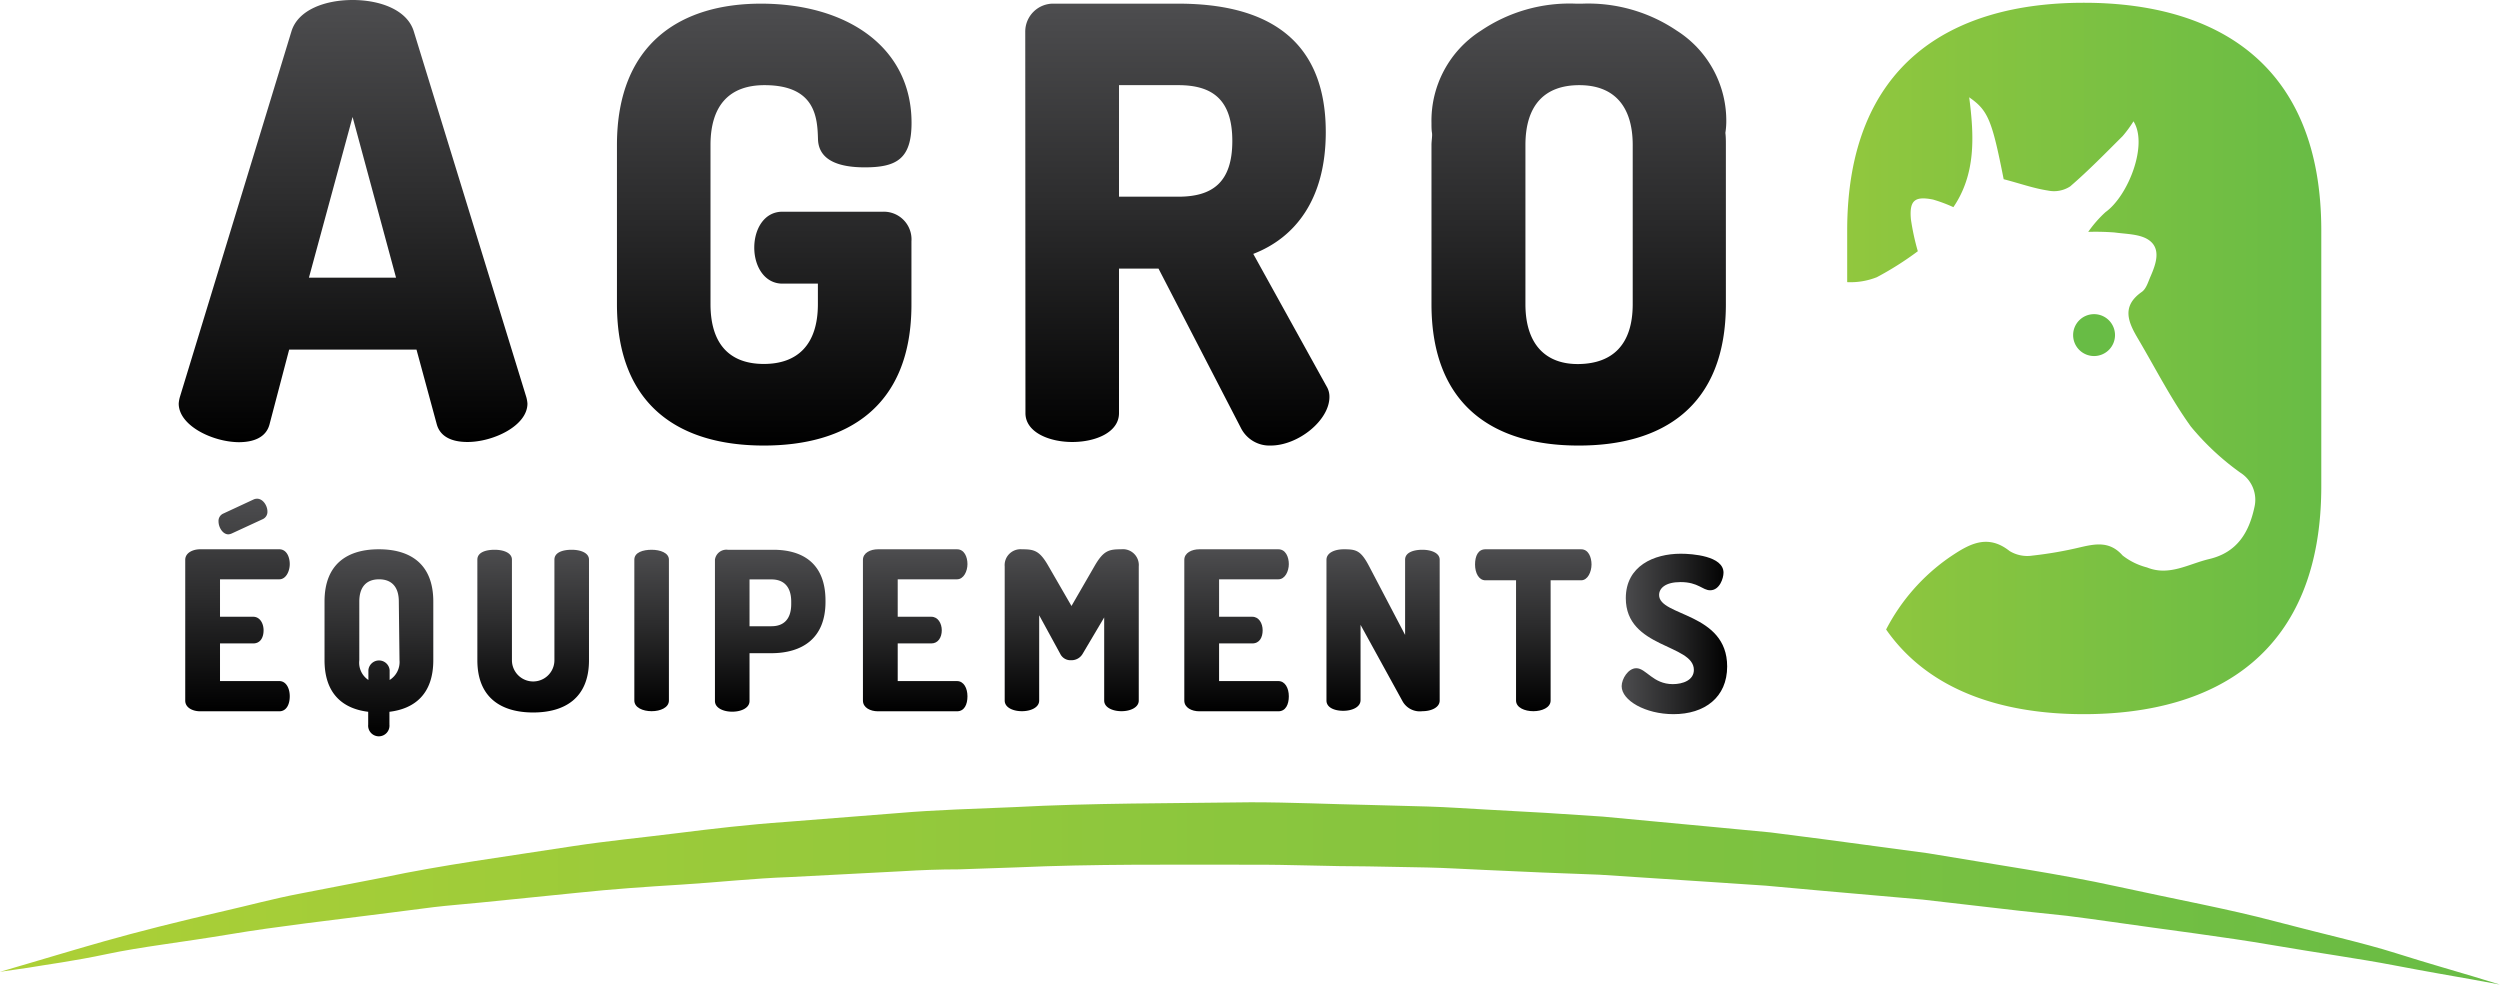 <svg id="Calque_1" data-name="Calque 1" xmlns="http://www.w3.org/2000/svg" xmlns:xlink="http://www.w3.org/1999/xlink" viewBox="0 0 253.06 99.66"><defs><style>.cls-1{fill:url(#linear-gradient);}.cls-2{fill:url(#linear-gradient-2);}.cls-3{fill:url(#linear-gradient-3);}.cls-4{fill:url(#linear-gradient-4);}.cls-5{fill-rule:evenodd;fill:url(#linear-gradient-5);}.cls-6{fill:url(#linear-gradient-6);}.cls-7{fill:url(#linear-gradient-7);}.cls-8{fill:url(#linear-gradient-8);}.cls-9{fill:url(#linear-gradient-9);}.cls-10{fill:url(#linear-gradient-10);}.cls-11{fill:url(#linear-gradient-11);}.cls-12{fill:url(#linear-gradient-12);}.cls-13{fill:url(#linear-gradient-13);}.cls-14{fill:url(#linear-gradient-14);}.cls-15{fill:url(#linear-gradient-15);}.cls-16{fill:url(#linear-gradient-16);}.cls-17{fill:url(#linear-gradient-17);}.cls-18{fill:url(#linear-gradient-18);}</style><linearGradient id="linear-gradient" x1="-1.04" y1="90.43" x2="253.59" y2="90.43" gradientUnits="userSpaceOnUse"><stop offset="0" stop-color="#add036"/><stop offset="1" stop-color="#68bc45"/></linearGradient><linearGradient id="linear-gradient-2" x1="35.45" x2="35.45" y2="44.74" gradientUnits="userSpaceOnUse"><stop offset="0" stop-color="#4d4d4f"/><stop offset="0.46" stop-color="#2c2c2d"/><stop offset="1"/></linearGradient><linearGradient id="linear-gradient-3" x1="77.08" y1="0.37" x2="77.08" y2="45.1" xlink:href="#linear-gradient-2"/><linearGradient id="linear-gradient-4" x1="118.9" y1="0.37" x2="118.9" y2="45.1" xlink:href="#linear-gradient-2"/><linearGradient id="linear-gradient-5" x1="186.71" y1="36.3" x2="234.71" y2="36.3" gradientUnits="userSpaceOnUse"><stop offset="0" stop-color="#91c73e"/><stop offset="1" stop-color="#68bc45"/></linearGradient><linearGradient id="linear-gradient-6" x1="209.58" y1="33.92" x2="213.82" y2="33.92" gradientUnits="userSpaceOnUse"><stop offset="0.21" stop-color="#68bc45"/><stop offset="1" stop-color="#68bc45"/></linearGradient><linearGradient id="linear-gradient-7" x1="23.76" y1="50.49" x2="23.76" y2="71.99" xlink:href="#linear-gradient-2"/><linearGradient id="linear-gradient-8" x1="38.13" y1="55.6" x2="38.13" y2="74.43" xlink:href="#linear-gradient-2"/><linearGradient id="linear-gradient-9" x1="53.7" y1="55.6" x2="53.7" y2="72.12" xlink:href="#linear-gradient-2"/><linearGradient id="linear-gradient-10" x1="65.69" y1="55.6" x2="65.69" y2="71.99" xlink:href="#linear-gradient-2"/><linearGradient id="linear-gradient-11" x1="77.72" y1="55.6" x2="77.72" y2="71.99" xlink:href="#linear-gradient-2"/><linearGradient id="linear-gradient-12" x1="92.38" y1="55.6" x2="92.38" y2="71.99" xlink:href="#linear-gradient-2"/><linearGradient id="linear-gradient-13" x1="108.2" y1="55.6" x2="108.2" y2="71.99" xlink:href="#linear-gradient-2"/><linearGradient id="linear-gradient-14" x1="124.91" y1="55.6" x2="124.91" y2="71.99" xlink:href="#linear-gradient-2"/><linearGradient id="linear-gradient-15" x1="139.68" y1="55.6" x2="139.68" y2="71.99" xlink:href="#linear-gradient-2"/><linearGradient id="linear-gradient-16" x1="154.94" y1="55.6" x2="154.94" y2="71.99" xlink:href="#linear-gradient-2"/><linearGradient id="linear-gradient-17" x1="163.9" y1="64.17" x2="174.58" y2="64.17" xlink:href="#linear-gradient-2"/><linearGradient id="linear-gradient-18" x1="159.57" y1="0.37" x2="159.57" y2="45.1" xlink:href="#linear-gradient-2"/></defs><title>agro-equipements-logo</title><path class="cls-1" d="M-.27,98.37l2.76-.81c1.8-.52,4.43-1.33,7.79-2.28s7.49-2,12.25-3.09c2.38-.54,4.9-1.23,7.59-1.74l8.46-1.64c5.89-1.25,12.35-2.1,19.16-3.16,3.41-.52,6.93-.86,10.52-1.31s7.27-.88,11-1.14l11.42-.9c3.86-.33,7.77-.43,11.72-.6,7.89-.42,15.91-.38,23.94-.49,4.09,0,8,.19,12,.27l5.95.16c2,.06,4,.21,5.94.31q5.94.3,11.75.71l11.4,1.07,5.57.53,5.44.7,10.5,1.41c6.8,1.15,13.25,2.07,19.13,3.36s11.29,2.28,16,3.53,8.87,2.16,12.22,3.22,6,1.8,7.78,2.34l2.75.84L250,99.15c-1.85-.33-4.56-.79-8-1.45s-7.63-1.24-12.41-2.06-10.23-1.48-16.13-2.33c-1.48-.2-3-.43-4.52-.61l-4.72-.5-9.88-1.14-10.47-.92-5.41-.49-5.53-.37-11.31-.74q-5.73-.2-11.57-.48c-2-.08-3.9-.21-5.87-.25l-5.95-.11c-3.95,0-8-.19-11.9-.17-7.94,0-15.88-.08-23.69.27L96.79,88c-1.93,0-3.86.07-5.77.19l-11.33.59c-3.72.13-7.36.54-10.94.76s-7.08.46-10.47.82l-9.9,1c-1.6.16-3.18.28-4.72.46l-4.53.58c-5.91.76-11.36,1.37-16.13,2.17s-9,1.27-12.43,2-6.16,1.07-8,1.39Z" transform="translate(0.27)"/><path class="cls-2" d="M17.82,40.85a3.29,3.29,0,0,1,.12-.67l11.29-37C29.89,1,32.63,0,35.42,0s5.52,1,6.19,3.16L53,40.18a3.29,3.29,0,0,1,.12.67c0,2.25-3.46,3.89-6.07,3.89-1.52,0-2.73-.49-3.1-1.76l-2.06-7.59H29L27,43c-.36,1.27-1.58,1.76-3.1,1.76C21.27,44.74,17.82,43.1,17.82,40.85Zm22-12.74L35.42,11.84,31,28.11Z" transform="translate(0.27)"/><path class="cls-3" d="M77.11,8.62c-3.45,0-5.46,1.94-5.46,6.07V30.78c0,4.12,2,6.06,5.4,6.06s5.47-1.94,5.47-6.06V28.71H78.93c-1.82,0-2.85-1.76-2.85-3.64s1-3.64,2.85-3.64h10.2a2.8,2.8,0,0,1,2.86,3v6.38C92,41.22,85.43,45.1,77.05,45.1S62.18,41.22,62.18,30.78V14.69C62.18,4.25,68.8.37,76.75.37,85.43.37,92,4.74,92,12.44c0,3.65-1.52,4.5-4.74,4.5-2.55,0-4.67-.67-4.73-2.86S82.27,8.62,77.11,8.62Z" transform="translate(0.27)"/><path class="cls-4" d="M103.51,3.22A2.83,2.83,0,0,1,106.43.37H119c8.32,0,14.93,3.09,14.93,13,0,6.8-3.09,10.69-7.34,12.33L134,39.09a2,2,0,0,1,.3,1.09c0,2.37-3.16,4.92-5.95,4.92a3.23,3.23,0,0,1-3-1.76L117,27.19h-4V41.82c0,1.94-2.36,2.92-4.73,2.92s-4.74-1-4.74-2.92ZM113,8.62V19.91h6c3.4,0,5.47-1.39,5.47-5.64S122.39,8.62,119,8.62Z" transform="translate(0.27)"/><path class="cls-5" d="M210.66.28c-13.48,0-23.95,6.25-23.95,23.07v5.21a7.22,7.22,0,0,0,3-.5,31.94,31.94,0,0,0,4.15-2.63,24,24,0,0,1-.7-3.23c-.17-1.91.38-2.37,2.24-2a15.06,15.06,0,0,1,2.06.77c2.26-3.33,2.12-7.11,1.6-11.12,1.92,1.33,2.31,2.32,3.49,8.29,1.62.42,3,.92,4.49,1.15a3,3,0,0,0,2.24-.42c1.85-1.59,3.57-3.36,5.31-5.09a12.4,12.4,0,0,0,1.1-1.5c1.51,2.37-.55,7.56-2.83,9.19a12,12,0,0,0-1.75,2,26,26,0,0,1,2.65.06c1.22.17,2.66.15,3.54.81,1.18.88.67,2.37.13,3.61-.25.56-.44,1.28-.9,1.6-2.09,1.46-1.37,3.07-.38,4.74,1.77,3,3.34,6.1,5.35,8.89a26.25,26.25,0,0,0,5,4.66,3.25,3.25,0,0,1,1.43,3.51c-.56,2.6-1.78,4.58-4.58,5.24-2.08.49-4.05,1.76-6.29.85a6.71,6.71,0,0,1-2.47-1.21c-1.26-1.43-2.65-1.21-4.21-.85a39.58,39.58,0,0,1-4.92.86,3.46,3.46,0,0,1-2.31-.46c-2.3-1.83-4.22-.62-6.08.63a20.16,20.16,0,0,0-6.42,7.31c4.23,6.07,11.54,8.57,20,8.57,13.49,0,24.05-6.26,24.05-23.07V23.35C234.71,6.53,224.15.28,210.66.28Z" transform="translate(0.27)"/><path class="cls-6" d="M213.82,33.92a2.12,2.12,0,1,1-2.12-2.12A2.12,2.12,0,0,1,213.82,33.92Z" transform="translate(0.27)"/><path class="cls-7" d="M22,62.43h3.36c.67,0,1.05.66,1.05,1.37s-.31,1.33-1.05,1.33H22v3.81h6c.68,0,1.06.71,1.06,1.54S28.72,72,28,72H20c-.76,0-1.52-.36-1.52-1.08V56.67c0-.71.76-1.07,1.52-1.07h8c.74,0,1.06.78,1.06,1.5s-.38,1.54-1.06,1.54H22ZM23.19,54a1.07,1.07,0,0,1-.34.09c-.58,0-1-.72-1-1.31a.81.81,0,0,1,.45-.78l3.14-1.46a.94.94,0,0,1,.31-.06c.6,0,1.05.71,1.05,1.29a.81.81,0,0,1-.45.77Z" transform="translate(0.27)"/><path class="cls-8" d="M37,73.35v-1.3c-2.55-.31-4.42-1.81-4.42-5.22V60.89c0-3.88,2.4-5.29,5.5-5.29s5.51,1.41,5.51,5.29v5.94c0,3.41-1.88,4.91-4.44,5.22v1.3a1.08,1.08,0,1,1-2.15,0Zm3.1-12.46c0-1.53-.77-2.25-2-2.25s-2,.72-2,2.25v5.94a2.1,2.1,0,0,0,.92,2v-1a1.08,1.08,0,0,1,2.15,0v1a2.14,2.14,0,0,0,1-2Z" transform="translate(0.27)"/><path class="cls-9" d="M55.85,56.65c0-.74.85-1,1.75-1s1.75.31,1.75,1V66.83c0,3.86-2.49,5.29-5.65,5.29s-5.65-1.43-5.65-5.29V56.65c0-.74.85-1,1.75-1s1.75.31,1.75,1V66.83a2.15,2.15,0,1,0,4.3,0Z" transform="translate(0.27)"/><path class="cls-10" d="M63.94,56.65c0-.74.88-1,1.75-1s1.75.31,1.75,1V70.91c0,.72-.87,1.08-1.75,1.08s-1.75-.36-1.75-1.08Z" transform="translate(0.27)"/><path class="cls-11" d="M72.1,56.65a1.17,1.17,0,0,1,1.3-1H78c3,0,5.29,1.39,5.29,5.15v.12c0,3.76-2.42,5.2-5.51,5.2H75.6v4.84c0,.72-.87,1.08-1.75,1.08s-1.75-.36-1.75-1.08Zm3.5,2v4.74h2.22c1.25,0,2-.72,2-2.25v-.24c0-1.53-.77-2.25-2-2.25Z" transform="translate(0.27)"/><path class="cls-12" d="M90.6,62.43H94c.67,0,1.06.66,1.06,1.37S94.7,65.13,94,65.13H90.6v3.81h6c.68,0,1.06.71,1.06,1.54S97.35,72,96.6,72h-8c-.76,0-1.52-.36-1.52-1.08V56.67c0-.71.76-1.07,1.52-1.07h8c.75,0,1.06.78,1.06,1.5s-.38,1.54-1.06,1.54h-6Z" transform="translate(0.27)"/><path class="cls-13" d="M109.32,66.18a1.3,1.3,0,0,1-1.17.65,1.15,1.15,0,0,1-1.1-.65l-2.13-3.9v8.63c0,.72-.87,1.08-1.75,1.08s-1.74-.36-1.74-1.08V57.34a1.61,1.61,0,0,1,1.74-1.74c1.26,0,1.8.13,2.71,1.74l2.31,4,2.31-4c.92-1.61,1.46-1.74,2.72-1.74A1.61,1.61,0,0,1,115,57.34V70.91c0,.72-.88,1.08-1.75,1.08s-1.75-.36-1.75-1.08V62.5Z" transform="translate(0.27)"/><path class="cls-14" d="M123.13,62.43h3.36c.67,0,1.05.66,1.05,1.37s-.31,1.33-1.05,1.33h-3.36v3.81h6c.68,0,1.06.71,1.06,1.54S129.87,72,129.13,72h-8c-.76,0-1.52-.36-1.52-1.08V56.67c0-.71.76-1.07,1.52-1.07h8c.74,0,1.06.78,1.06,1.5s-.38,1.54-1.06,1.54h-6Z" transform="translate(0.27)"/><path class="cls-15" d="M141.71,71l-4.26-7.75v7.62c0,.72-.87,1.08-1.75,1.08S134,71.63,134,70.91V56.67c0-.74.88-1.07,1.75-1.07,1.26,0,1.73.11,2.58,1.74l3.63,6.93V56.65c0-.74.88-1,1.75-1s1.75.31,1.75,1V70.91c0,.72-.88,1.08-1.75,1.08A2,2,0,0,1,141.71,71Z" transform="translate(0.27)"/><path class="cls-16" d="M159.78,55.6c.74,0,1.05.8,1.05,1.54s-.38,1.6-1.05,1.6h-3.09V70.91c0,.72-.88,1.08-1.75,1.08s-1.75-.36-1.75-1.08V58.74h-3.1c-.67,0-1.05-.74-1.05-1.6s.31-1.54,1.05-1.54Z" transform="translate(0.27)"/><path class="cls-17" d="M171.19,67.81c0-2.63-6.89-2.17-6.89-7.26,0-3.26,2.85-4.5,5.56-4.5,1.15,0,4.33.22,4.33,1.92,0,.58-.4,1.78-1.35,1.78-.78,0-1.2-.83-3-.83-1.54,0-2.17.63-2.17,1.31,0,2.17,6.89,1.76,6.89,7.23,0,3.13-2.28,4.83-5.43,4.83-2.85,0-5.25-1.39-5.25-2.83,0-.74.66-1.82,1.48-1.82,1,0,1.68,1.61,3.7,1.61C170.08,69.25,171.19,68.85,171.19,67.81Z" transform="translate(0.27)"/><path class="cls-18" d="M174.47,12.44a10.79,10.79,0,0,0-5-9.33A16,16,0,0,0,159.9.37h-.66a16,16,0,0,0-9.61,2.74,10.79,10.79,0,0,0-5,9.33c0,.37,0,.7.05,1s-.05.81-.05,1.24V30.78c0,10.44,6.49,14.32,14.87,14.32h.06c8.38,0,14.87-3.88,14.87-14.32V14.69c0-.43,0-.83-.05-1.24A7.94,7.94,0,0,0,174.47,12.44Zm-9.47,9h0v7.28h0v2.07c0,4.11-2.05,6-5.43,6.06s-5.43-2-5.43-6.06V28.71h0V21.43h0V14.69c0-4.11,2-6.06,5.43-6.07s5.43,2,5.43,6.07Z" transform="translate(0.27)"/></svg>
